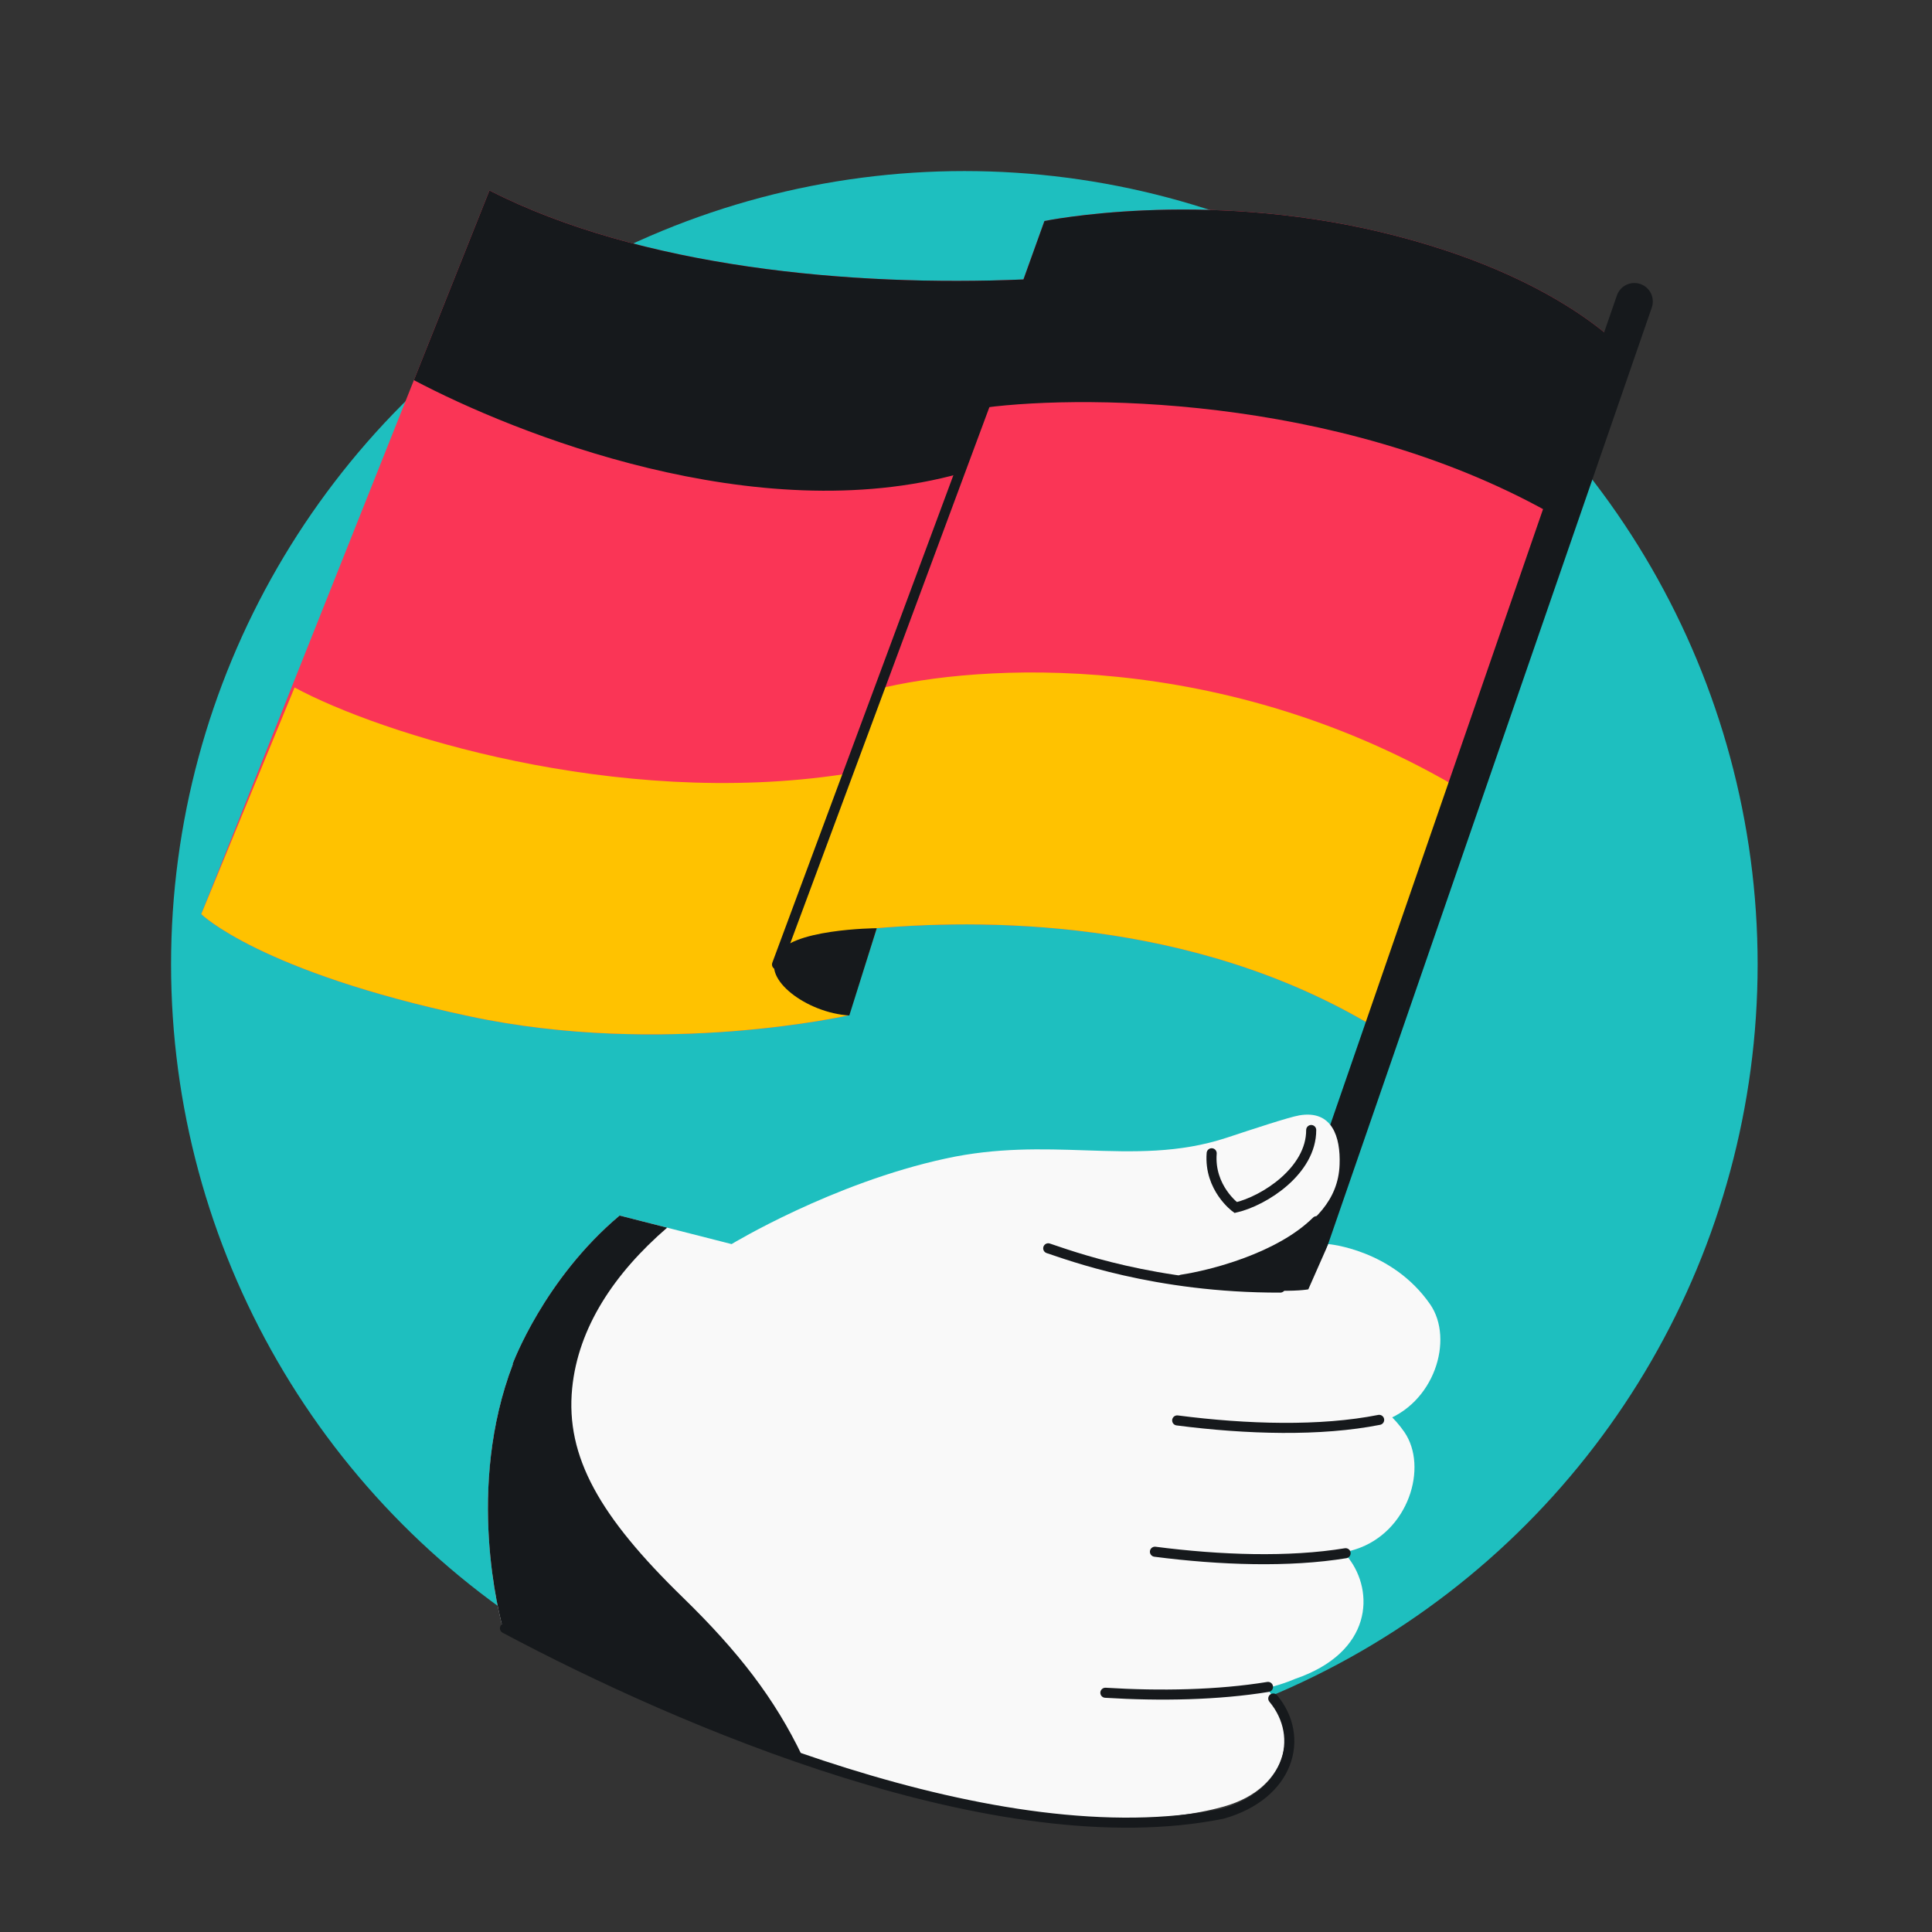 <svg width="384" height="384" viewBox="0 0 384 384" fill="none" xmlns="http://www.w3.org/2000/svg">
<rect x="0" y="0" width="384" height="384" fill="#333333" stroke="none"/>
<g clip-path="url(#clip0_783_747)">
<circle cx="191.671" cy="191.671" r="157.671" fill="#1EBFBF"/>
<path d="M242.845 247.766C242.845 247.766 261.764 246.185 271.016 250.069C276.797 252.496 260.715 262.941 260.715 262.941L233.331 257.288L242.845 247.766Z" fill="#16191C"/>
<path d="M97.278 37.855C127.315 53.162 169.246 57 203.41 55.541L207.584 43.928C207.723 43.9 238.599 37.572 274.479 46.135C310.417 54.711 323.338 70.227 323.354 70.247L276.483 206.182C240.465 182.928 197.977 182.473 174.237 184.478L168.735 201.784C168.735 201.784 131.821 210.211 93.294 201.991C51.578 193.091 40.04 181.722 40.005 181.688L97.278 37.855Z" fill="#FA3556"/>
<path d="M93.297 201.99C131.823 210.21 168.737 201.783 168.737 201.783L174.239 184.481C197.977 182.475 240.471 182.927 276.493 206.184L291.166 157.383C243.253 128.637 194.129 132.006 174.265 136.996L167.679 153.887C122.376 160.743 75.417 145.787 58.55 136.643L40.007 181.687C40.007 181.687 51.517 193.076 93.297 201.99Z" fill="#FFC200"/>
<path d="M323.361 70.249C323.361 70.249 310.447 54.72 274.486 46.138C238.526 37.556 207.591 43.931 207.591 43.931L203.418 55.542C169.253 57.002 127.317 53.163 97.277 37.856L82.265 75.557C102.244 86.126 150.294 105.394 190.876 94.097L195.626 81.034C216.942 78.25 270 78.958 311.703 104.061L323.361 70.249Z" fill="#16191C"/>
<path d="M154.44 191.698L196.811 77.617" stroke="#16191C" stroke-width="2" stroke-linecap="round"/>
<path d="M174.265 184.488L168.809 201.838C160.31 201.318 151.354 194.535 154.472 189.985C156.493 184.613 174.265 184.488 174.265 184.488Z" fill="#16191C"/>
<path fill-rule="evenodd" clip-rule="evenodd" d="M326.038 56.452C324.122 55.79 322.033 56.806 321.371 58.722L218.98 354.992C218.318 356.908 219.334 358.998 221.25 359.66C223.165 360.322 225.255 359.305 225.917 357.39L328.308 61.119C328.97 59.204 327.954 57.114 326.038 56.452Z" fill="#16191C"/>
<path fill-rule="evenodd" clip-rule="evenodd" d="M101.947 271.134C91.924 297.39 100.186 324.453 100.186 324.453C100.186 324.453 160.178 355.113 204.062 359.584C229.665 363.493 207.576 310.626 197.528 288.951L207.345 259.805C207.345 259.805 245.035 253.615 255.043 246.973C261.121 242.965 266.013 238.654 266.256 231.441C266.459 225.965 264.774 220.574 258.253 221.687C256.221 222.025 248.504 224.579 243.828 226.127L243.827 226.128C234.335 229.253 225.295 228.954 215.759 228.639C207.146 228.355 198.129 228.057 188.01 230.257C165.422 235.136 145.41 247.273 145.41 247.273L123.184 241.607L123.154 241.601C108.094 254.267 101.882 271.121 101.882 271.121L101.947 271.134Z" fill="#F9F9F9"/>
<path d="M234.866 254.347C240.704 253.475 254.307 250.037 261.68 242.718" stroke="#16191C" stroke-width="2" stroke-linecap="round"/>
<path d="M264.007 247.271C264.007 247.271 276.687 248.31 284.262 259.255C289.059 266.21 285.102 279.156 274.627 282.556C259.613 287.439 221.799 284.221 221.799 284.221L192.921 276.887L200.409 251.562C200.409 251.562 218.638 250.821 225.669 252.429C250.704 258.114 260.036 256.269 260.036 256.269L264.007 247.271Z" fill="#F9F9F9"/>
<path d="M256.84 273.942C256.84 273.942 271.545 273.673 279.12 284.618C283.917 291.573 279.959 304.519 269.485 307.919C254.471 312.801 216.656 309.583 216.656 309.583L187.778 302.249L195.266 276.925C195.266 276.925 213.495 276.184 220.527 277.792C245.561 283.476 253.067 281.658 253.067 281.658L256.864 273.978L256.84 273.942Z" fill="#F9F9F9"/>
<path d="M246.461 302.829C246.461 302.829 258.333 297.18 268.027 309.675C273.142 316.289 272.909 328.388 257.374 333.708C243.652 339.634 209.683 339.274 209.683 339.274L176.993 327.594L185.534 302.918C185.534 302.918 203.564 303.01 210.439 304.929C234.884 311.679 241.521 306.755 241.521 306.755L246.467 302.799L246.461 302.829Z" fill="#F9F9F9"/>
<path d="M274.118 282.21C262.511 284.516 247.839 284.115 233.975 282.32" stroke="#16191C" stroke-width="2" stroke-linecap="round"/>
<path d="M229.552 308.418C242.537 310.098 256.231 310.557 267.452 308.714" stroke="#16191C" stroke-width="2" stroke-linecap="round"/>
<path d="M233.014 327.103C233.014 327.103 242.581 324.524 251.834 335.652C258.239 343.355 256.551 355.296 243.262 359.061C231.531 362.385 212.263 362.621 195.997 359.191C188.852 357.684 173.98 353.385 173.98 353.385L183.021 333.331C183.021 333.331 188.223 327.182 193.93 328.71C214.255 334.252 229.222 337.621 229.222 337.621L230.661 328.609L233.014 327.103Z" fill="#F9F9F9"/>
<path d="M100.364 323.634C135.194 342.179 198.5 369.5 243 360.5C256.289 356.735 259.477 345.294 253.072 337.591" stroke="#16191C" stroke-width="2" stroke-linecap="round" stroke-linejoin="round"/>
<path d="M208.343 248.11C212.266 249.381 229.506 255.985 254.468 255.917" stroke="#16191C" stroke-width="2" stroke-linecap="round"/>
<path d="M219.701 336.449C230.677 337.126 242.094 336.909 252.028 335.288" stroke="#16191C" stroke-width="2" stroke-linecap="round"/>
<path fill-rule="evenodd" clip-rule="evenodd" d="M100.09 324.14C99.219 321.071 92.545 295.747 101.942 271.132L101.877 271.119C101.877 271.119 108.089 254.264 123.149 241.599L123.179 241.605L132.602 244.007C122.077 253.104 114.918 263.851 113.724 275.921C112.373 289.588 119.285 301.509 135.665 317.449C146.749 328.236 153.989 337.599 159.486 349.09C159.492 349.099 159.497 349.108 159.502 349.117C127.938 338.637 100.181 324.451 100.181 324.451C100.181 324.451 100.148 324.345 100.09 324.14Z" fill="#16191C"/>
<path d="M240.83 229.22C240.29 236.149 245.606 240.008 245.606 240.008C251.29 238.685 260.634 232.698 260.612 224.598" stroke="#16191C" stroke-width="2" stroke-linecap="round"/>
</g>
<defs>
<clipPath id="clip0_783_747">
<rect width="384" height="384" fill="white"/>
</clipPath>
</defs>
</svg>
